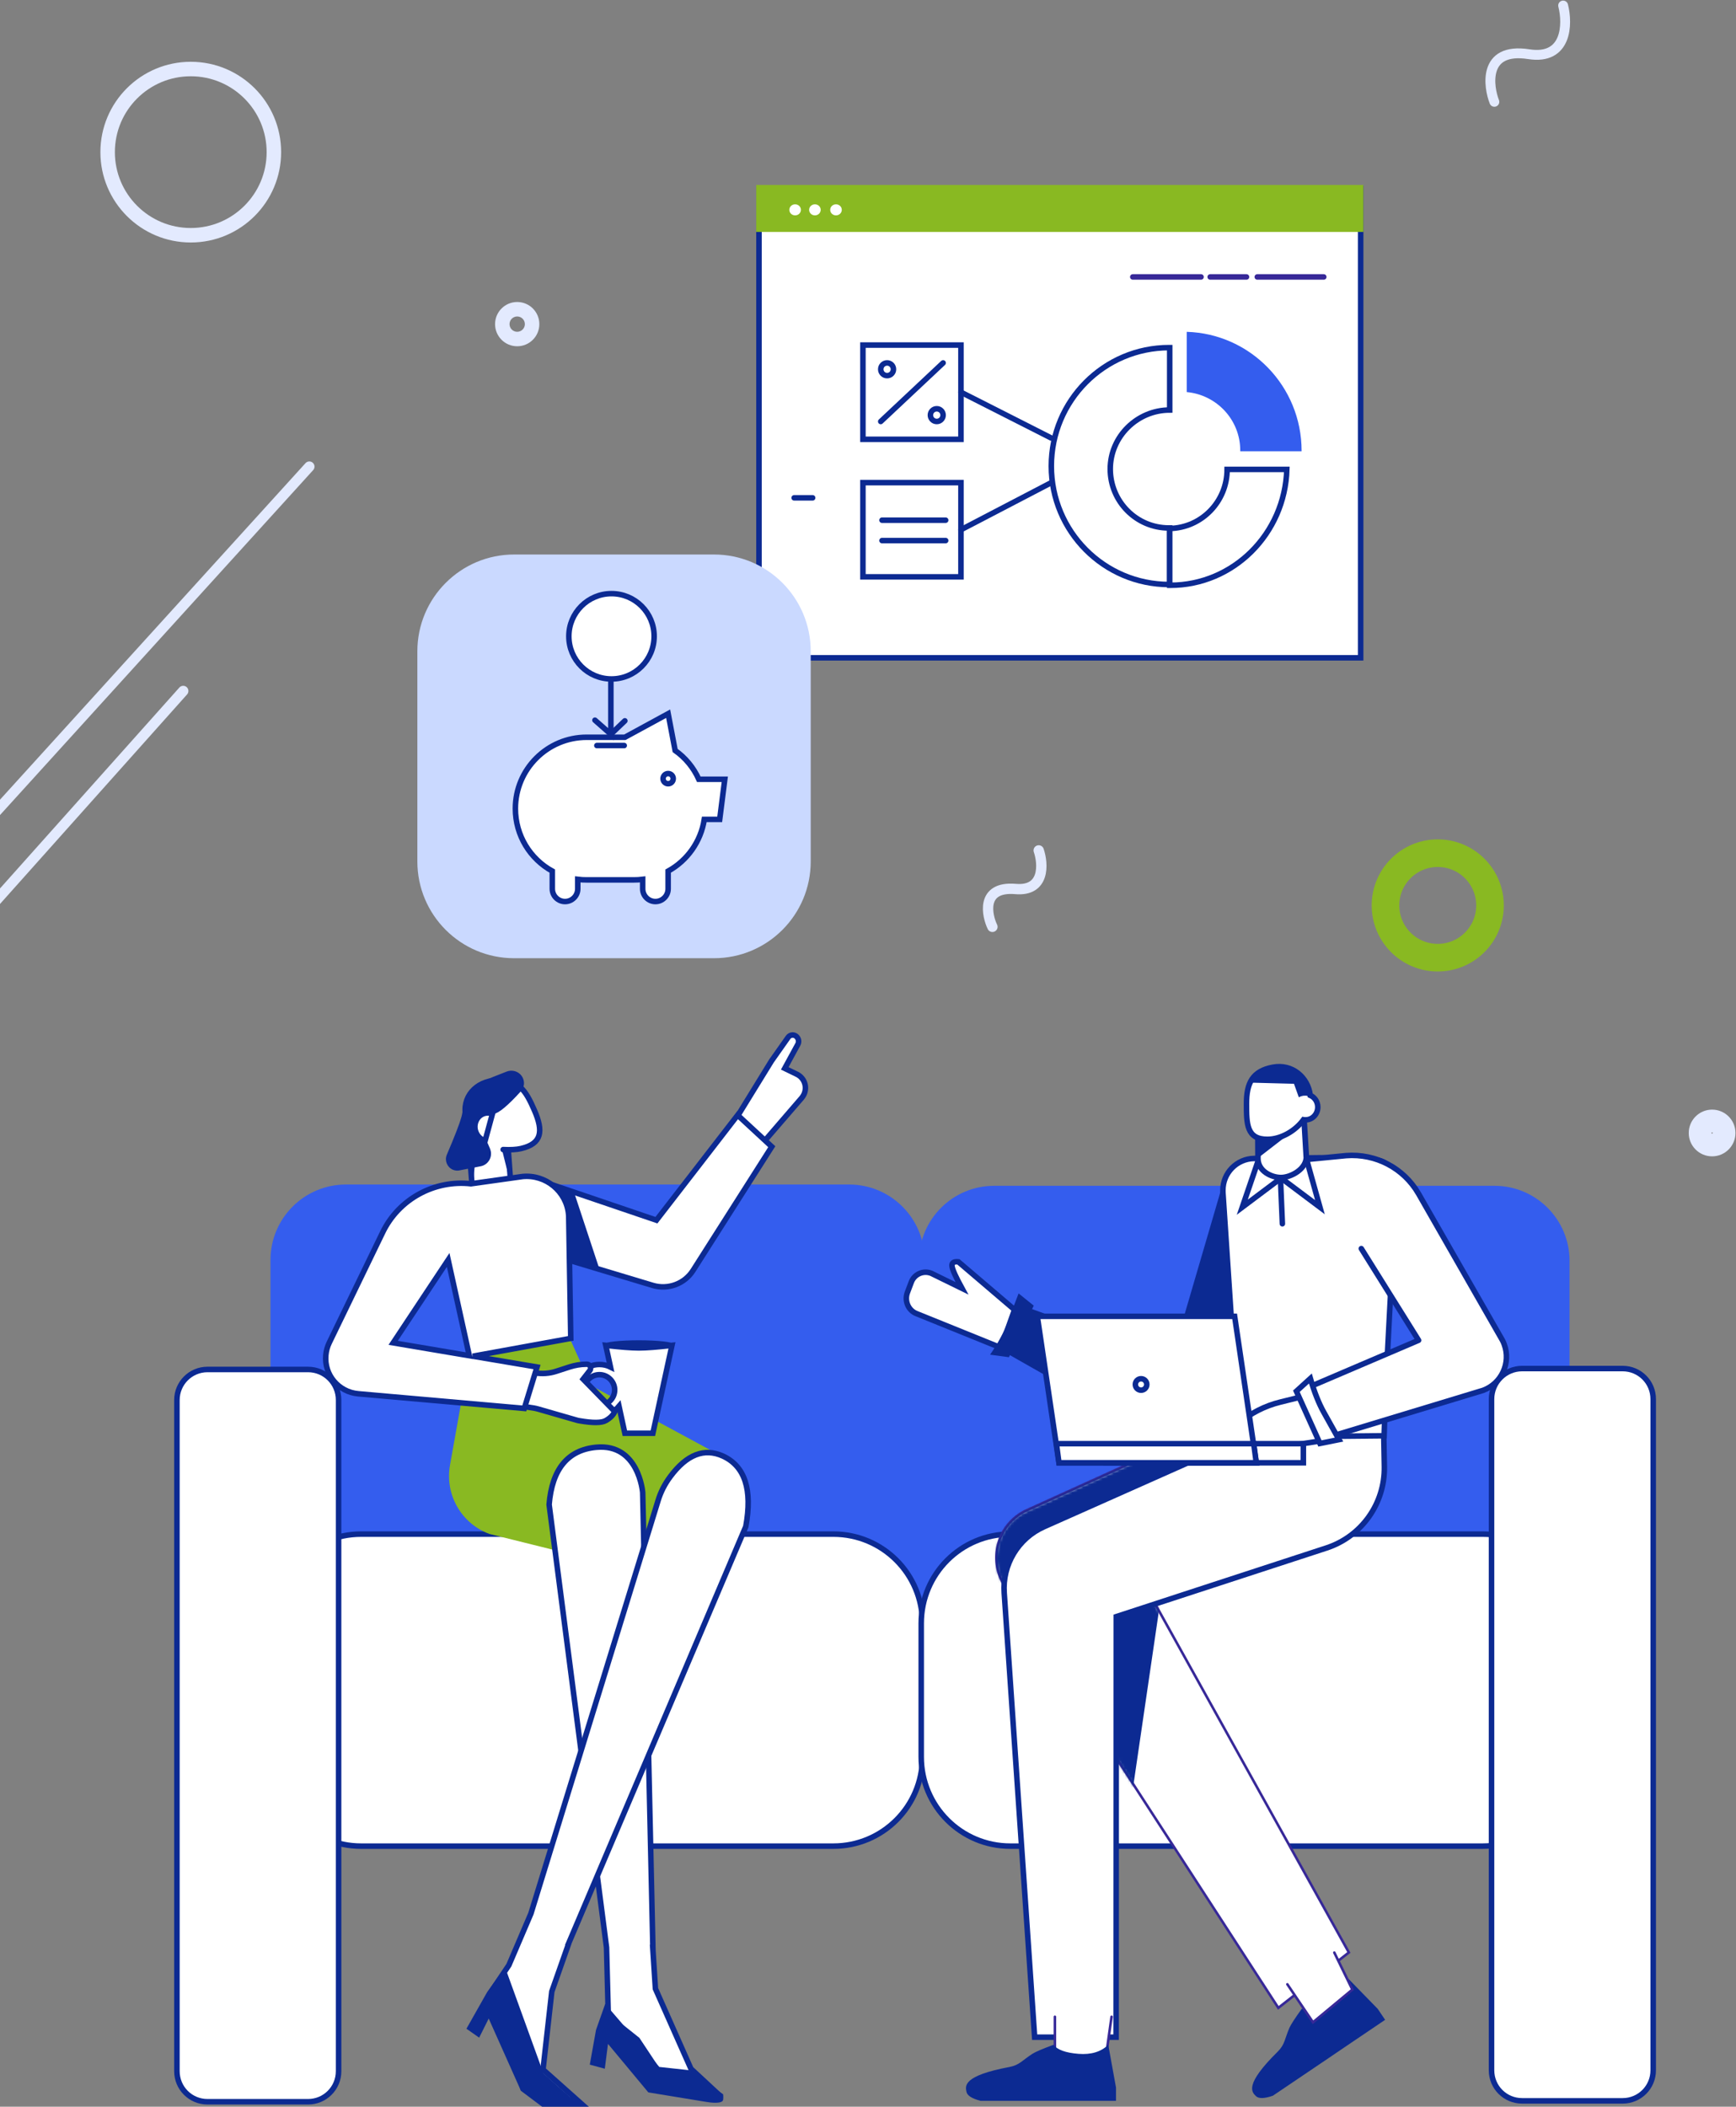 <svg width="629" height="763" viewBox="0 0 629 763" fill="none" xmlns="http://www.w3.org/2000/svg">
<rect x="0" y="0" width="629" height="763" fill="#808080" stroke="none"/>
<path d="M69.118 85.2C85.751 85.2 99.236 71.724 99.236 55.1C99.236 38.476 85.751 25 69.118 25C52.484 25 39 38.476 39 55.1C39 71.724 52.484 85.2 69.118 85.2Z" stroke="#E3EAFE" stroke-width="5.248"/>
<path d="M541.447 36.88C539.387 31.708 536.984 17.001 553.907 19.624C567.813 21.805 568.082 8.692 566.366 2" stroke="#E3EAFE" stroke-width="3.572" stroke-linecap="round"/>
<path d="M620.341 414.677C622.739 414.677 624.682 412.735 624.682 410.339C624.682 407.942 622.739 406 620.341 406C617.944 406 616 407.942 616 410.339C616 412.735 617.944 414.677 620.341 414.677Z" stroke="#E3EAFE" stroke-width="8.246"/>
<path d="M359.577 335.674C357.713 331.874 355.04 320.869 367.965 321.972C378.609 322.903 378.045 312.951 376.353 308" stroke="#E3EAFE" stroke-width="3.748" stroke-linecap="round"/>
<path d="M520.934 346.846C531.391 346.846 539.868 338.374 539.868 327.923C539.868 317.472 531.391 309 520.934 309C510.477 309 502 317.472 502 327.923C502 338.374 510.477 346.846 520.934 346.846Z" stroke="#89B922" stroke-width="10"/>
<path d="M187.396 122.785C190.376 122.785 192.791 120.371 192.791 117.393C192.791 114.414 190.376 112 187.396 112C184.416 112 182 114.414 182 117.393C182 120.371 184.416 122.785 187.396 122.785Z" stroke="#E3EAFE" stroke-width="5.248"/>
<path d="M112.08 169L-25.559 320.555" stroke="#E3EAFE" stroke-width="3.748" stroke-linecap="round"/>
<path d="M66.389 250.256L-48 378.329" stroke="#E3EAFE" stroke-width="3.748" stroke-linecap="round"/>
<path fill-rule="evenodd" clip-rule="evenodd" d="M98 586.644V456.356C98 441.241 110.244 429 125.364 429H307.636C322.756 429 335 441.241 335 456.356V614H125.364C110.244 614 98 601.759 98 586.644Z" fill="#345DEE"/>
<path fill-rule="evenodd" clip-rule="evenodd" d="M333 613.506V456.682C333 441.645 345.177 429.468 360.214 429.468H541.484C556.52 429.468 568.697 441.645 568.697 456.682V586.292C568.697 601.329 556.52 613.506 541.484 613.506H333Z" fill="#345DEE"/>
<path fill-rule="evenodd" clip-rule="evenodd" d="M98.547 636.338V587.907C98.547 570.057 112.984 555.62 130.834 555.62H301.957C319.807 555.62 334.244 570.057 334.244 587.907V636.338C334.244 654.188 319.807 668.625 301.957 668.625H130.834C112.984 668.625 98.547 654.142 98.547 636.338Z" fill="white" stroke="#0C2A92" stroke-width="2" stroke-linecap="round"/>
<path fill-rule="evenodd" clip-rule="evenodd" d="M333.783 636.338V587.907C333.783 570.057 348.22 555.62 366.07 555.62H537.193C555.043 555.62 569.48 570.057 569.48 587.907V636.338C569.48 654.188 555.043 668.625 537.193 668.625H366.07C348.22 668.625 333.783 654.142 333.783 636.338Z" fill="white" stroke="#0C2A92" stroke-width="2" stroke-linecap="round"/>
<path fill-rule="evenodd" clip-rule="evenodd" d="M75.172 495.987H111.611C117.746 495.987 122.681 500.922 122.681 507.057V750.134C122.681 756.269 117.746 761.204 111.611 761.204H75.172C69.038 761.204 64.103 756.269 64.103 750.134V507.057C64.103 500.922 69.084 495.987 75.172 495.987Z" fill="white" stroke="#0C2A92" stroke-width="2" stroke-linecap="round"/>
<path fill-rule="evenodd" clip-rule="evenodd" d="M551.492 495.658H587.93C594.065 495.658 599 500.593 599 506.728V749.805C599 755.939 594.065 760.875 587.93 760.875H551.492C545.357 760.875 540.422 755.939 540.422 749.805V506.728C540.422 500.593 545.403 495.658 551.492 495.658Z" fill="white" stroke="#0C2A92" stroke-width="2" stroke-linecap="round"/>
<path fill-rule="evenodd" clip-rule="evenodd" d="M279.679 384.036L285.536 375.733C286.182 374.811 287.428 374.58 288.35 375.226C289.319 375.918 289.642 377.209 289.088 378.224L284.337 386.942L288.719 389.063C291.487 390.401 292.594 393.722 291.256 396.443C291.025 396.859 290.795 397.274 290.472 397.643L278.018 412.08C277.972 412.126 277.972 412.126 277.926 412.172L274.743 414.893L266.625 406.545C266.349 406.222 266.302 405.761 266.487 405.438L279.632 384.082C279.632 384.036 279.679 384.036 279.679 384.036Z" fill="white" stroke="#0C2A92" stroke-width="2" stroke-linecap="round"/>
<path fill-rule="evenodd" clip-rule="evenodd" d="M328.756 468.167L330.186 464.385C331.246 461.525 334.429 460.049 337.289 461.11C337.473 461.156 337.612 461.248 337.796 461.341L348.543 466.599C346.329 462.54 345.13 459.911 344.945 458.619C344.761 457.374 345.545 456.82 347.252 457.005L367.593 474.348L363.026 487.217C362.842 487.678 362.334 487.955 361.827 487.77H361.781L332.123 475.778C329.125 474.625 327.649 471.211 328.756 468.167Z" fill="white" stroke="#0C2A92" stroke-width="2" stroke-linecap="round"/>
<path fill-rule="evenodd" clip-rule="evenodd" d="M417.509 579.046L488.725 707.134L463.172 727.198L364.05 574.433C358.377 565.67 360.868 553.954 369.631 548.281C370.415 547.773 371.246 547.312 372.122 546.943L447.49 512.765H473.089L497.766 530.753L417.509 579.046Z" fill="white" stroke="#372898" stroke-width="0.922" stroke-linecap="round"/>
<mask id="mask0" mask-type="alpha" maskUnits="userSpaceOnUse" x="361" y="513" width="137" height="215">
<path fill-rule="evenodd" clip-rule="evenodd" d="M417.5 579.281L488.717 707.37L463.163 727.434L364.041 574.669C358.368 565.905 360.859 554.189 369.623 548.516C370.407 548.009 371.237 547.547 372.113 547.178L447.481 513H473.08L497.757 530.989L417.5 579.281Z" fill="#0C2A92"/>
</mask>
<g mask="url(#mask0)">
<path fill-rule="evenodd" clip-rule="evenodd" d="M399.474 529.923L350.352 551.74L362.944 586.564L409.853 650.447L422.214 566.085L437.297 523.097L399.474 529.923Z" fill="#0C2A92" stroke="#0C2A92" stroke-width="0.461"/>
</g>
<path fill-rule="evenodd" clip-rule="evenodd" d="M451.632 519.181L446.143 522.779L378.293 552.944C368.93 557.096 363.118 566.69 363.856 576.975L374.88 737.812H404.4L404.446 585.508L480.598 560.647C493.328 556.496 501.815 544.55 501.585 531.174L501.354 519.089L451.632 519.181Z" fill="white" stroke="#0C2A92" stroke-width="2" stroke-linecap="round"/>
<path fill-rule="evenodd" clip-rule="evenodd" d="M444 425.5L424.412 492.413L372.627 473.642L364.567 490.034L419.162 521.036C425.349 524.554 433.228 522.382 436.79 516.181C437.13 515.586 437.412 514.96 437.679 514.292L468.177 432.023L444 425.5Z" fill="#0C2A92"/>
<path fill-rule="evenodd" clip-rule="evenodd" d="M497.824 419.896L478.454 419.307L454.428 419.57C448.123 419.658 443.051 424.813 443.094 431.161C443.085 431.425 443.12 431.691 443.11 431.955L449 520.5L501.5 520L502.096 502.012L505.931 428.772C506.181 424.154 502.616 420.239 497.997 419.99C497.956 419.9 497.912 419.899 497.824 419.896Z" fill="white" stroke="#0C2A92" stroke-width="2" stroke-linecap="round"/>
<path fill-rule="evenodd" clip-rule="evenodd" d="M447.803 528.452L441.161 527.806C439.87 527.668 438.901 526.515 439.04 525.223C439.086 524.901 439.178 524.624 439.316 524.347C443.744 519.412 446.143 517.659 448.126 515.998C448.264 515.906 448.403 515.768 448.541 515.676C452.969 511.893 458.274 509.172 463.947 507.788L473.31 505.482L491.806 503.775L491.299 510.832L479.629 521.672L447.849 526.653L448.218 526.745C448.68 526.884 448.956 527.391 448.818 527.852C448.633 528.221 448.264 528.498 447.803 528.452Z" fill="white" stroke="#0C2A92" stroke-width="2"/>
<path fill-rule="evenodd" clip-rule="evenodd" d="M463.947 426.839L450.11 437.217L455.875 420.382L463.947 426.839Z" fill="white" stroke="#0C2A92" stroke-width="2" stroke-linecap="round"/>
<path fill-rule="evenodd" clip-rule="evenodd" d="M493.236 452.208L513.992 485.418L471.327 503.637L478.476 521.395L537.377 503.545C544.065 501.054 547.479 493.628 545.034 486.94C544.85 486.386 544.619 485.879 544.342 485.372L513.992 432.374C508.642 423.057 498.448 417.707 487.747 418.537L469.297 420.336" fill="white"/>
<path d="M493.236 452.208L513.992 485.418L471.327 503.637L478.476 521.395L537.377 503.545C544.066 501.054 547.479 493.628 545.034 486.94C544.85 486.386 544.619 485.879 544.342 485.372L513.992 432.374C508.642 423.057 498.448 417.707 487.747 418.537L469.297 420.336" stroke="#0C2A92" stroke-width="2" stroke-linecap="round" stroke-linejoin="round"/>
<path fill-rule="evenodd" clip-rule="evenodd" d="M464.408 426.839L478.246 437.217L473.403 419.92L464.408 426.839Z" fill="white" stroke="#0C2A92" stroke-width="2" stroke-linecap="round"/>
<path fill-rule="evenodd" clip-rule="evenodd" d="M455.789 420.471L455.743 410.738L455.789 420.471ZM472.486 405.526L473.362 420.471L472.486 405.526ZM473.316 418.626C473.547 423.469 467.597 426.467 464.137 426.467C460.678 426.467 455.789 424.161 455.789 419.548L455.881 412.629L472.486 405.019L473.316 418.626Z" fill="white" stroke="#0C2A92" stroke-width="2" stroke-linecap="round"/>
<path d="M469.563 408.487L456.371 418.684L455.239 416.461L455.948 411.711L469.563 408.487Z" fill="#0C2A92" stroke="#0C2A92" stroke-width="0.461"/>
<path fill-rule="evenodd" clip-rule="evenodd" d="M472.301 405.526C469.303 409.631 464.091 412.629 459.202 412.629C451.683 412.629 451.637 407.14 451.637 399.714C451.637 392.288 453.759 387.906 461.231 386.522C468.196 385.231 473.916 390.12 474.746 396.716C476.36 397.408 477.467 399.068 477.467 400.959C477.467 403.496 475.53 405.572 473.085 405.572C472.855 405.618 472.578 405.572 472.301 405.526Z" fill="white" stroke="#0C2A92" stroke-width="2" stroke-linecap="round"/>
<path d="M472.116 396.636C471.615 396.718 471.14 396.864 470.72 397.076L469.059 392.441L469.006 392.292L468.848 392.288L453.522 391.885C454.222 390.968 454.771 390.317 455.206 389.922L455.206 389.922L455.207 389.92C457.373 387.914 459.194 387.083 460.623 386.771C461.933 386.484 462.93 386.628 463.605 386.726C463.667 386.735 463.726 386.743 463.783 386.751L463.783 386.751L463.786 386.751C465.981 387.026 467.753 387.527 469.2 388.251C470.747 389.024 471.769 389.877 472.338 390.753C472.923 391.652 473.648 393.099 474.515 395.103V396.868C474.064 396.739 473.731 396.667 473.492 396.627C473.204 396.579 472.84 396.578 472.405 396.617C472.369 396.6 472.326 396.589 472.278 396.589C472.214 396.589 472.16 396.609 472.116 396.636Z" fill="#0C2A92" stroke="#0C2A92" stroke-width="0.461"/>
<path fill-rule="evenodd" clip-rule="evenodd" d="M170.374 489.591L163.041 530.674C161.166 541.329 167.143 551.773 177.272 555.537L217.165 565.45C225.739 564.112 233.212 560.498 239.54 554.616C245.868 548.734 252.486 539.272 259.35 526.238L214.144 501.804L205.965 483.659L170.374 489.591Z" fill="#89B922"/>
<path fill-rule="evenodd" clip-rule="evenodd" d="M224.283 509.31C222.576 511.34 220.039 512.631 217.18 512.631C212.106 512.631 207.955 508.48 207.955 503.406C207.955 498.333 212.106 494.181 217.18 494.181C218.609 494.181 219.993 494.504 221.192 495.104L219.486 487.263C224.698 487.862 228.711 488.185 231.478 488.185C234.246 488.185 238.259 487.862 243.471 487.263L236.552 519.089H226.404L224.283 509.31ZM217.18 508.941C220.224 508.941 222.714 506.451 222.714 503.406C222.714 500.362 220.224 497.871 217.18 497.871C214.135 497.871 211.645 500.362 211.645 503.406C211.645 506.451 214.135 508.941 217.18 508.941Z" fill="white" stroke="#0C2A92" stroke-width="2" stroke-linecap="round"/>
<path fill-rule="evenodd" clip-rule="evenodd" d="M180.511 495.104L193.887 497.225C196.47 497.64 199.099 497.456 201.59 496.626L206.433 495.058C208.37 494.458 210.399 494.089 212.429 494.089H212.613C213.398 494.089 213.997 494.688 213.997 495.473C213.997 495.795 213.905 496.118 213.72 496.349L211.276 499.485L222.761 511.247C222.207 512.447 221.146 513.554 219.532 514.476C217.964 515.398 214.781 515.398 209.938 514.568C209.615 514.522 209.246 514.43 208.923 514.338L194.994 510.325C194.486 510.186 193.933 510.048 193.379 509.956L175.76 507.327L180.511 495.104Z" fill="white" stroke="#0C2A92" stroke-width="2" stroke-linecap="round"/>
<path d="M172.524 410.302C172.092 409.881 171.833 409.529 171.717 409.246C171.359 408.316 171.372 407.302 171.532 406.427C171.694 405.549 171.998 404.835 172.196 404.516L172.197 404.514C172.684 403.708 173.342 403.2 174.172 402.967C174.988 402.738 175.99 402.771 177.188 403.083L183.861 415.643L184.667 426.631L171.238 428.154L172.685 412.145L174.166 412.145L174.897 412.145L174.298 411.725C173.543 411.196 172.954 410.722 172.524 410.302Z" fill="white" stroke="#0C2A92" stroke-width="0.461"/>
<path fill-rule="evenodd" clip-rule="evenodd" d="M184.947 427.251L184.122 415.993L184.947 427.251ZM169.495 409.157L170.991 428.695L169.495 409.157Z" fill="white"/>
<path d="M169.495 409.157L170.991 428.695M184.947 427.251L184.122 415.993L184.947 427.251Z" stroke="#0C2A92" stroke-width="2" stroke-linecap="round"/>
<path fill-rule="evenodd" clip-rule="evenodd" d="M175.769 413.153C174.08 412.683 172.668 411.219 172.199 409.29C171.571 406.545 173.151 403.795 175.714 403.203C176.657 402.972 177.57 403.077 178.427 403.38L175.769 413.153ZM171.045 411.816L168.876 404.767C167.107 397.358 172.467 391.57 179.877 391.257C187.893 390.921 190.424 394.752 193.658 402.205C196.892 409.658 196.415 414.215 188.726 415.992C187.105 416.354 184.969 416.487 182.31 416.346" fill="white"/>
<path d="M171.045 411.816L168.876 404.767C167.107 397.358 172.467 391.57 179.877 391.257C187.893 390.921 190.424 394.752 193.658 402.205C196.892 409.658 196.415 414.215 188.726 415.992C187.105 416.354 184.969 416.487 182.31 416.346M175.769 413.153C174.08 412.683 172.668 411.219 172.199 409.29C171.571 406.545 173.151 403.795 175.714 403.203C176.657 402.972 177.57 403.077 178.427 403.38L175.769 413.153Z" stroke="#0C2A92" stroke-width="2" stroke-linecap="round"/>
<path d="M184.598 426.264L182.209 416.711L184.984 416.802L184.689 426.219L184.598 426.264Z" fill="#0C2A92" stroke="#0C2A92" stroke-width="0.461"/>
<path d="M178.914 403.192L178.914 403.192L178.908 403.193C178.847 403.205 178.744 403.191 178.569 403.134C178.467 403.101 178.364 403.061 178.248 403.017C178.165 402.985 178.076 402.95 177.976 402.914C177.525 402.75 176.953 402.586 176.324 402.708C175.837 402.803 175.115 403.092 174.214 403.55C173.765 403.779 173.408 403.967 173.16 404.112C173.036 404.184 172.933 404.248 172.858 404.303C172.821 404.33 172.785 404.359 172.755 404.389C172.737 404.407 172.705 404.44 172.682 404.487C171.261 406.61 171.849 408.612 172.281 410.083C172.308 410.177 172.335 410.268 172.36 410.356C172.478 410.81 172.809 411.158 173.167 411.44C173.409 411.63 173.689 411.809 173.948 411.975C174.068 412.052 174.184 412.126 174.29 412.198L174.29 412.198L174.3 412.204C174.818 412.515 175.363 412.737 175.933 412.867L177.33 416.087C177.436 416.393 177.545 416.729 177.603 417.026C178.063 419.391 176.503 421.704 174.138 422.163L166.486 423.651L166.486 423.651L166.473 423.654C165.725 423.843 164.909 423.74 164.179 423.435C162.192 422.577 161.258 420.273 162.114 418.29L162.114 418.289C164.989 411.578 166.711 407.097 167.353 404.794C167.671 403.728 167.842 402.645 167.912 401.538C168.227 397.471 170.703 393.859 174.417 392.124L174.417 392.124L174.421 392.122C174.888 391.892 175.273 391.724 175.663 391.554L175.663 391.554L175.667 391.552C177.083 390.903 179.734 389.825 183.668 388.309C185.539 387.587 187.667 388.202 188.826 389.804C189.994 391.453 189.884 393.655 188.524 395.119L188.524 395.119L188.522 395.122C186.205 397.683 184.233 399.633 182.617 400.98C181.809 401.653 181.094 402.172 180.472 402.541C179.847 402.911 179.329 403.122 178.914 403.192Z" fill="#0C2A92" stroke="#0C2A92" stroke-width="0.461"/>
<path fill-rule="evenodd" clip-rule="evenodd" d="M199.56 428.915L237.844 441.922L267.271 403.869L279.633 415.308L251.128 460.095C248.037 464.984 242.041 467.198 236.506 465.538L193.564 452.623C186.922 450.64 183.048 443.721 184.754 437.033C186.322 430.898 192.595 427.162 198.73 428.73C199.007 428.73 199.283 428.823 199.56 428.915Z" fill="white" stroke="#0C2A92" stroke-width="2" stroke-linecap="round"/>
<path fill-rule="evenodd" clip-rule="evenodd" d="M207.955 431.682L217.18 459.588L204.265 455.436L198.96 428.684L207.955 431.682Z" fill="#0C2A92"/>
<path fill-rule="evenodd" clip-rule="evenodd" d="M170.64 428.73L189.366 426.101C197.761 425.317 205.233 431.452 206.017 439.846C206.064 440.262 206.064 440.63 206.064 441.046L206.802 484.726L171.332 491.183L194.578 495.104L189.966 510.094L129.773 504.79C122.67 504.144 117.412 497.917 118.058 490.814C118.196 489.246 118.611 487.724 119.303 486.294L138.629 446.396C144.487 434.219 157.448 427.254 170.64 428.73ZM170.04 490.999L162.383 456.313L142.458 486.34L170.04 490.999Z" fill="white" stroke="#0C2A92" stroke-width="2" stroke-linecap="round"/>
<path d="M472.25 522.866H400.756V529.785H472.25V522.866Z" fill="white" stroke="#0C2A92" stroke-width="2" stroke-linecap="round"/>
<path fill-rule="evenodd" clip-rule="evenodd" d="M375.849 476.741H447.342L455.183 529.785H383.69L375.849 476.741Z" fill="white" stroke="#0C2A92" stroke-width="2" stroke-linecap="round"/>
<path fill-rule="evenodd" clip-rule="evenodd" d="M382.767 522.866H454.26L455.183 529.785H383.69L382.767 522.866Z" fill="white" stroke="#0C2A92" stroke-width="2" stroke-linecap="round"/>
<path d="M413.44 503.494C414.586 503.494 415.516 502.564 415.516 501.418C415.516 500.272 414.586 499.342 413.44 499.342C412.294 499.342 411.364 500.272 411.364 501.418C411.364 502.564 412.294 503.494 413.44 503.494Z" fill="white" stroke="#0C2A92" stroke-width="2" stroke-linecap="round"/>
<path fill-rule="evenodd" clip-rule="evenodd" d="M219.763 705.315C220.178 722.007 220.409 730.353 220.409 730.353C220.409 730.353 223.914 733.151 230.925 738.747C239.274 751.338 243.471 757.658 243.471 757.658C243.471 757.658 248.776 757.658 259.384 757.658L250.344 749.264L237.475 720.27L236.506 705.315H236.553C234.108 595.468 232.863 540.568 232.863 540.568C232.863 540.568 231.479 522.719 216.027 524.166C205.741 525.131 200.022 532.029 198.961 544.91L219.763 705.315Z" fill="white" stroke="#0C2A92" stroke-width="2" stroke-linecap="round"/>
<path fill-rule="evenodd" clip-rule="evenodd" d="M192.365 693.062L184.385 711.732L177.974 721.284L189.551 756.597L196.747 762H210.722L196.747 749.554L199.929 721.284L205.925 704.254L205.879 704.206L270.223 552.87C272.668 539.507 269.9 531.016 261.921 527.35C255.187 524.311 248.821 526.771 242.871 534.779C240.888 537.433 239.366 540.375 238.397 543.608L192.365 693.062Z" fill="white" stroke="#0C2A92" stroke-width="2" stroke-linecap="round"/>
<path d="M231.478 488.185C238.356 488.185 243.932 487.565 243.932 486.801C243.932 486.037 238.356 485.417 231.478 485.417C224.6 485.417 219.025 486.037 219.025 486.801C219.025 487.565 224.6 488.185 231.478 488.185Z" fill="#0C2A92"/>
<path d="M493 68.246H275V238.246H493V68.246Z" fill="white" stroke="#0C2A92" stroke-width="2" stroke-linecap="round"/>
<path fill-rule="evenodd" clip-rule="evenodd" d="M287.75 180.303H294.439H287.75Z" fill="white"/>
<path d="M287.75 180.303H294.439" stroke="#0C2A92" stroke-width="2" stroke-linecap="round"/>
<path fill-rule="evenodd" clip-rule="evenodd" d="M410.442 100.303H435.165H410.442Z" fill="#0C2A92"/>
<path d="M410.442 100.303H435.165" stroke="#372898" stroke-width="2" stroke-linecap="round"/>
<path fill-rule="evenodd" clip-rule="evenodd" d="M438.486 100.303H451.632H438.486Z" fill="#0C2A92"/>
<path d="M438.486 100.303H451.632" stroke="#372898" stroke-width="2" stroke-linecap="round"/>
<path fill-rule="evenodd" clip-rule="evenodd" d="M455.552 100.303H479.629H455.552Z" fill="#0C2A92"/>
<path d="M455.552 100.303H479.629" stroke="#372898" stroke-width="2" stroke-linecap="round"/>
<path fill-rule="evenodd" clip-rule="evenodd" d="M423.818 148.503C412.103 148.503 402.278 158.051 402.278 169.859C402.278 181.667 411.78 191.214 423.495 191.214C423.588 191.214 423.726 191.214 423.818 191.214V211.694C423.772 211.694 423.68 211.694 423.634 211.694C400.064 211.694 380.922 192.506 380.922 168.798C380.922 145.09 400.064 125.902 423.634 125.902C423.68 125.902 423.772 125.902 423.818 125.902V148.503Z" fill="white" stroke="#0C2A92" stroke-width="2" stroke-linecap="round"/>
<path fill-rule="evenodd" clip-rule="evenodd" d="M423.819 191.402C435.35 191.171 444.621 181.67 444.621 170H466.254C465.562 193.293 446.927 211.973 424.003 211.973C423.957 211.973 423.865 211.973 423.819 211.973V191.402Z" fill="white" stroke="#0C2A92" stroke-width="2" stroke-linecap="round"/>
<path fill-rule="evenodd" clip-rule="evenodd" d="M449.372 163.448C449.372 163.355 449.372 163.217 449.372 163.125C449.372 152.101 440.885 143.014 429.999 142V120.183C453.108 120.874 471.604 139.924 471.604 163.263C471.604 163.309 471.604 163.401 471.604 163.448H449.372Z" fill="#345DEE"/>
<path fill-rule="evenodd" clip-rule="evenodd" d="M186.276 200.828H258.692C278.064 200.828 293.747 216.511 293.747 235.883V311.989C293.747 331.361 278.064 347.043 258.692 347.043H186.276C166.904 347.043 151.221 331.361 151.221 311.989V235.883C151.221 216.511 166.95 200.828 186.276 200.828Z" fill="#CAD9FF"/>
<path fill-rule="evenodd" clip-rule="evenodd" d="M463.947 426.839L464.639 443.214L463.947 426.839Z" fill="white"/>
<path d="M463.947 426.839L464.639 443.214" stroke="#0C2A92" stroke-width="2" stroke-linecap="round"/>
<path fill-rule="evenodd" clip-rule="evenodd" d="M469.713 503.868L478.246 522.779L485.165 521.395C483.274 518.028 481.429 514.707 479.63 511.478C477.831 508.25 476.216 504.191 474.787 499.255L469.713 503.868Z" fill="white" stroke="#0C2A92" stroke-width="2" stroke-linecap="round"/>
<path fill-rule="evenodd" clip-rule="evenodd" d="M365.563 491.552L374.557 472.872L369.068 468.444C367.685 472.042 366.347 475.593 365.009 479.053C363.718 482.512 361.642 486.386 358.736 490.63L365.563 491.552Z" fill="#0C2A92"/>
<path fill-rule="evenodd" clip-rule="evenodd" d="M253.203 282.239H262.612L260.767 296.768H255.186C253.941 304.84 248.96 311.712 242.087 315.495C242.087 315.633 242.087 315.771 242.087 315.91V321.906C242.087 324.443 240.011 326.518 237.474 326.518C234.938 326.518 232.862 324.443 232.862 321.906V318.493C231.801 318.631 230.74 318.677 229.633 318.677H212.567C211.46 318.677 210.399 318.631 209.338 318.493V321.906C209.338 324.443 207.263 326.518 204.726 326.518C202.189 326.518 200.113 324.443 200.113 321.906V315.91C200.113 315.771 200.113 315.633 200.113 315.495C192.134 311.113 186.737 302.626 186.737 292.847C186.737 278.595 198.315 267.017 212.567 267.017H226.405L242.087 258.484L244.624 271.814C248.36 274.444 251.312 278.041 253.203 282.239Z" fill="white" stroke="#0C2A92" stroke-width="2" stroke-linecap="round"/>
<path d="M221.331 247V265.911L215.565 260.837" stroke="#0C2A92" stroke-width="2" stroke-linecap="round"/>
<path fill-rule="evenodd" clip-rule="evenodd" d="M221.331 265.911L226.405 261.068L221.331 265.911Z" fill="white"/>
<path d="M221.331 265.911L226.405 261.068" stroke="#0C2A92" stroke-width="2" stroke-linecap="round"/>
<path d="M221.561 245.904C230.095 245.904 237.013 238.986 237.013 230.452C237.013 221.918 230.095 215 221.561 215C213.028 215 206.11 221.918 206.11 230.452C206.11 238.986 213.028 245.904 221.561 245.904Z" fill="white" stroke="#0C2A92" stroke-width="2" stroke-linecap="round"/>
<path d="M242.087 283.853C243.106 283.853 243.932 283.027 243.932 282.008C243.932 280.989 243.106 280.163 242.087 280.163C241.068 280.163 240.242 280.989 240.242 282.008C240.242 283.027 241.068 283.853 242.087 283.853Z" fill="white" stroke="#0C2A92" stroke-width="2" stroke-linecap="round"/>
<path fill-rule="evenodd" clip-rule="evenodd" d="M216.257 270.015H226.174H216.257Z" fill="white"/>
<path d="M216.257 270.015H226.174" stroke="#0C2A92" stroke-width="2" stroke-linecap="round"/>
<path fill-rule="evenodd" clip-rule="evenodd" d="M312.658 124.979H348.174V136.972V159.112H312.658V124.979Z" fill="white" stroke="#0C2A92" stroke-width="2" stroke-linecap="round"/>
<path fill-rule="evenodd" clip-rule="evenodd" d="M312.658 174.794H348.174V186.786V208.926H312.658V174.794Z" fill="white" stroke="#0C2A92" stroke-width="2" stroke-linecap="round"/>
<path fill-rule="evenodd" clip-rule="evenodd" d="M319.577 188.401H342.639H319.577Z" fill="white"/>
<path d="M319.577 188.401H342.639" stroke="#0C2A92" stroke-width="2" stroke-linecap="round"/>
<path fill-rule="evenodd" clip-rule="evenodd" d="M319.577 195.781H342.639H319.577Z" fill="white"/>
<path d="M319.577 195.781H342.639" stroke="#0C2A92" stroke-width="2" stroke-linecap="round"/>
<path fill-rule="evenodd" clip-rule="evenodd" d="M319.115 152.654L341.717 131.437L319.115 152.654Z" fill="white"/>
<path d="M319.115 152.654L341.717 131.437" stroke="#0C2A92" stroke-width="2" stroke-linecap="round"/>
<path d="M321.422 136.049C322.695 136.049 323.728 135.017 323.728 133.743C323.728 132.47 322.695 131.437 321.422 131.437C320.148 131.437 319.115 132.47 319.115 133.743C319.115 135.017 320.148 136.049 321.422 136.049Z" fill="white" stroke="#0C2A92" stroke-width="2" stroke-linecap="round"/>
<path d="M339.41 152.654C340.684 152.654 341.716 151.622 341.716 150.348C341.716 149.074 340.684 148.042 339.41 148.042C338.136 148.042 337.104 149.074 337.104 150.348C337.104 151.622 338.136 152.654 339.41 152.654Z" fill="white" stroke="#0C2A92" stroke-width="2" stroke-linecap="round"/>
<path fill-rule="evenodd" clip-rule="evenodd" d="M348.173 142.046L380.921 158.651L348.173 142.046Z" fill="white"/>
<path d="M348.173 142.046L380.921 158.651" stroke="#0C2A92" stroke-width="2" stroke-linecap="round"/>
<path fill-rule="evenodd" clip-rule="evenodd" d="M348.173 191.86L380.921 174.794L348.173 191.86Z" fill="white"/>
<path d="M348.173 191.86L380.921 174.794" stroke="#0C2A92" stroke-width="2" stroke-linecap="round"/>
<rect x="274" y="67" width="220" height="17" fill="#89B922"/>
<path fill-rule="evenodd" clip-rule="evenodd" d="M288.096 78C286.931 78 286 77.12 286 76C286 74.88 286.931 74 288.096 74C289.26 74 290.191 74.88 290.191 76C290.191 77.12 289.26 78 288.096 78ZM295.267 78C294.103 78 293.172 77.12 293.172 76C293.172 74.88 294.103 74 295.267 74C296.431 74 297.363 74.88 297.363 76C297.363 77.12 296.431 78 295.267 78ZM302.904 78C301.74 78 300.809 77.12 300.809 76C300.809 74.88 301.74 74 302.904 74C304.069 74 305 74.88 305 76C305 77.12 304.069 78 302.904 78Z" fill="white"/>
<path fill-rule="evenodd" clip-rule="evenodd" d="M402.746 730.428L400.67 745.188L382.22 747.033V730.428" fill="white"/>
<path d="M402.746 730.428L400.67 745.188L382.22 747.033V730.428" stroke="#372898" stroke-width="0.922" stroke-linecap="round"/>
<path fill-rule="evenodd" clip-rule="evenodd" d="M401.547 740.575L404.361 756.073V760.87H389.785H377.885H355.284C352.101 760.039 350.395 758.932 350.164 757.549C349.749 755.473 348.827 751.783 365.8 748.601C369.398 747.909 370.459 746.156 374.057 743.85C375.118 743.158 377.701 742.051 381.713 740.575C383.097 742.374 386.095 743.481 390.754 743.85C395.32 744.219 398.964 743.112 401.547 740.575ZM488.169 716.267L499.193 727.568L501.868 731.534L489.784 739.698L479.913 746.387L461.186 759.025C458.096 760.086 456.067 760.132 455.052 759.163C453.576 757.687 450.716 755.104 462.985 743.019C465.568 740.436 465.476 738.407 467.183 734.44C467.69 733.287 469.212 730.935 471.703 727.475C473.871 728.213 476.961 727.429 481.02 725.123C485.033 722.771 487.431 719.819 488.169 716.267Z" fill="#0C2A92"/>
<path fill-rule="evenodd" clip-rule="evenodd" d="M483.461 707.182L489.994 720.579L475.73 732.426L466.444 718.66" fill="white"/>
<path d="M483.461 707.182L489.994 720.579L475.73 732.426L466.444 718.66" stroke="#372898" stroke-width="0.922" stroke-linecap="round"/>
<path fill-rule="evenodd" clip-rule="evenodd" d="M183 712.5L196.905 750.9C205.07 758.28 209.359 761.97 209.82 761.97C210.282 761.97 205.577 761.97 195.752 761.97L188.603 756.896L177.072 731.066L173.612 737.985L170.522 735.817L169 734.756L176.5 721.5L183 712.5ZM219.276 725.762L238.879 748.594L249.488 749.747L262 758.5C262.092 758.869 262.092 760.085 262 760.5C261.769 762.022 257.559 761.555 256.037 761.278L234.912 757.818L220.291 740.245L219.138 749.239L213.695 747.763L215.955 735.171L219.276 725.762Z" fill="#0C2A92"/>
</svg>
